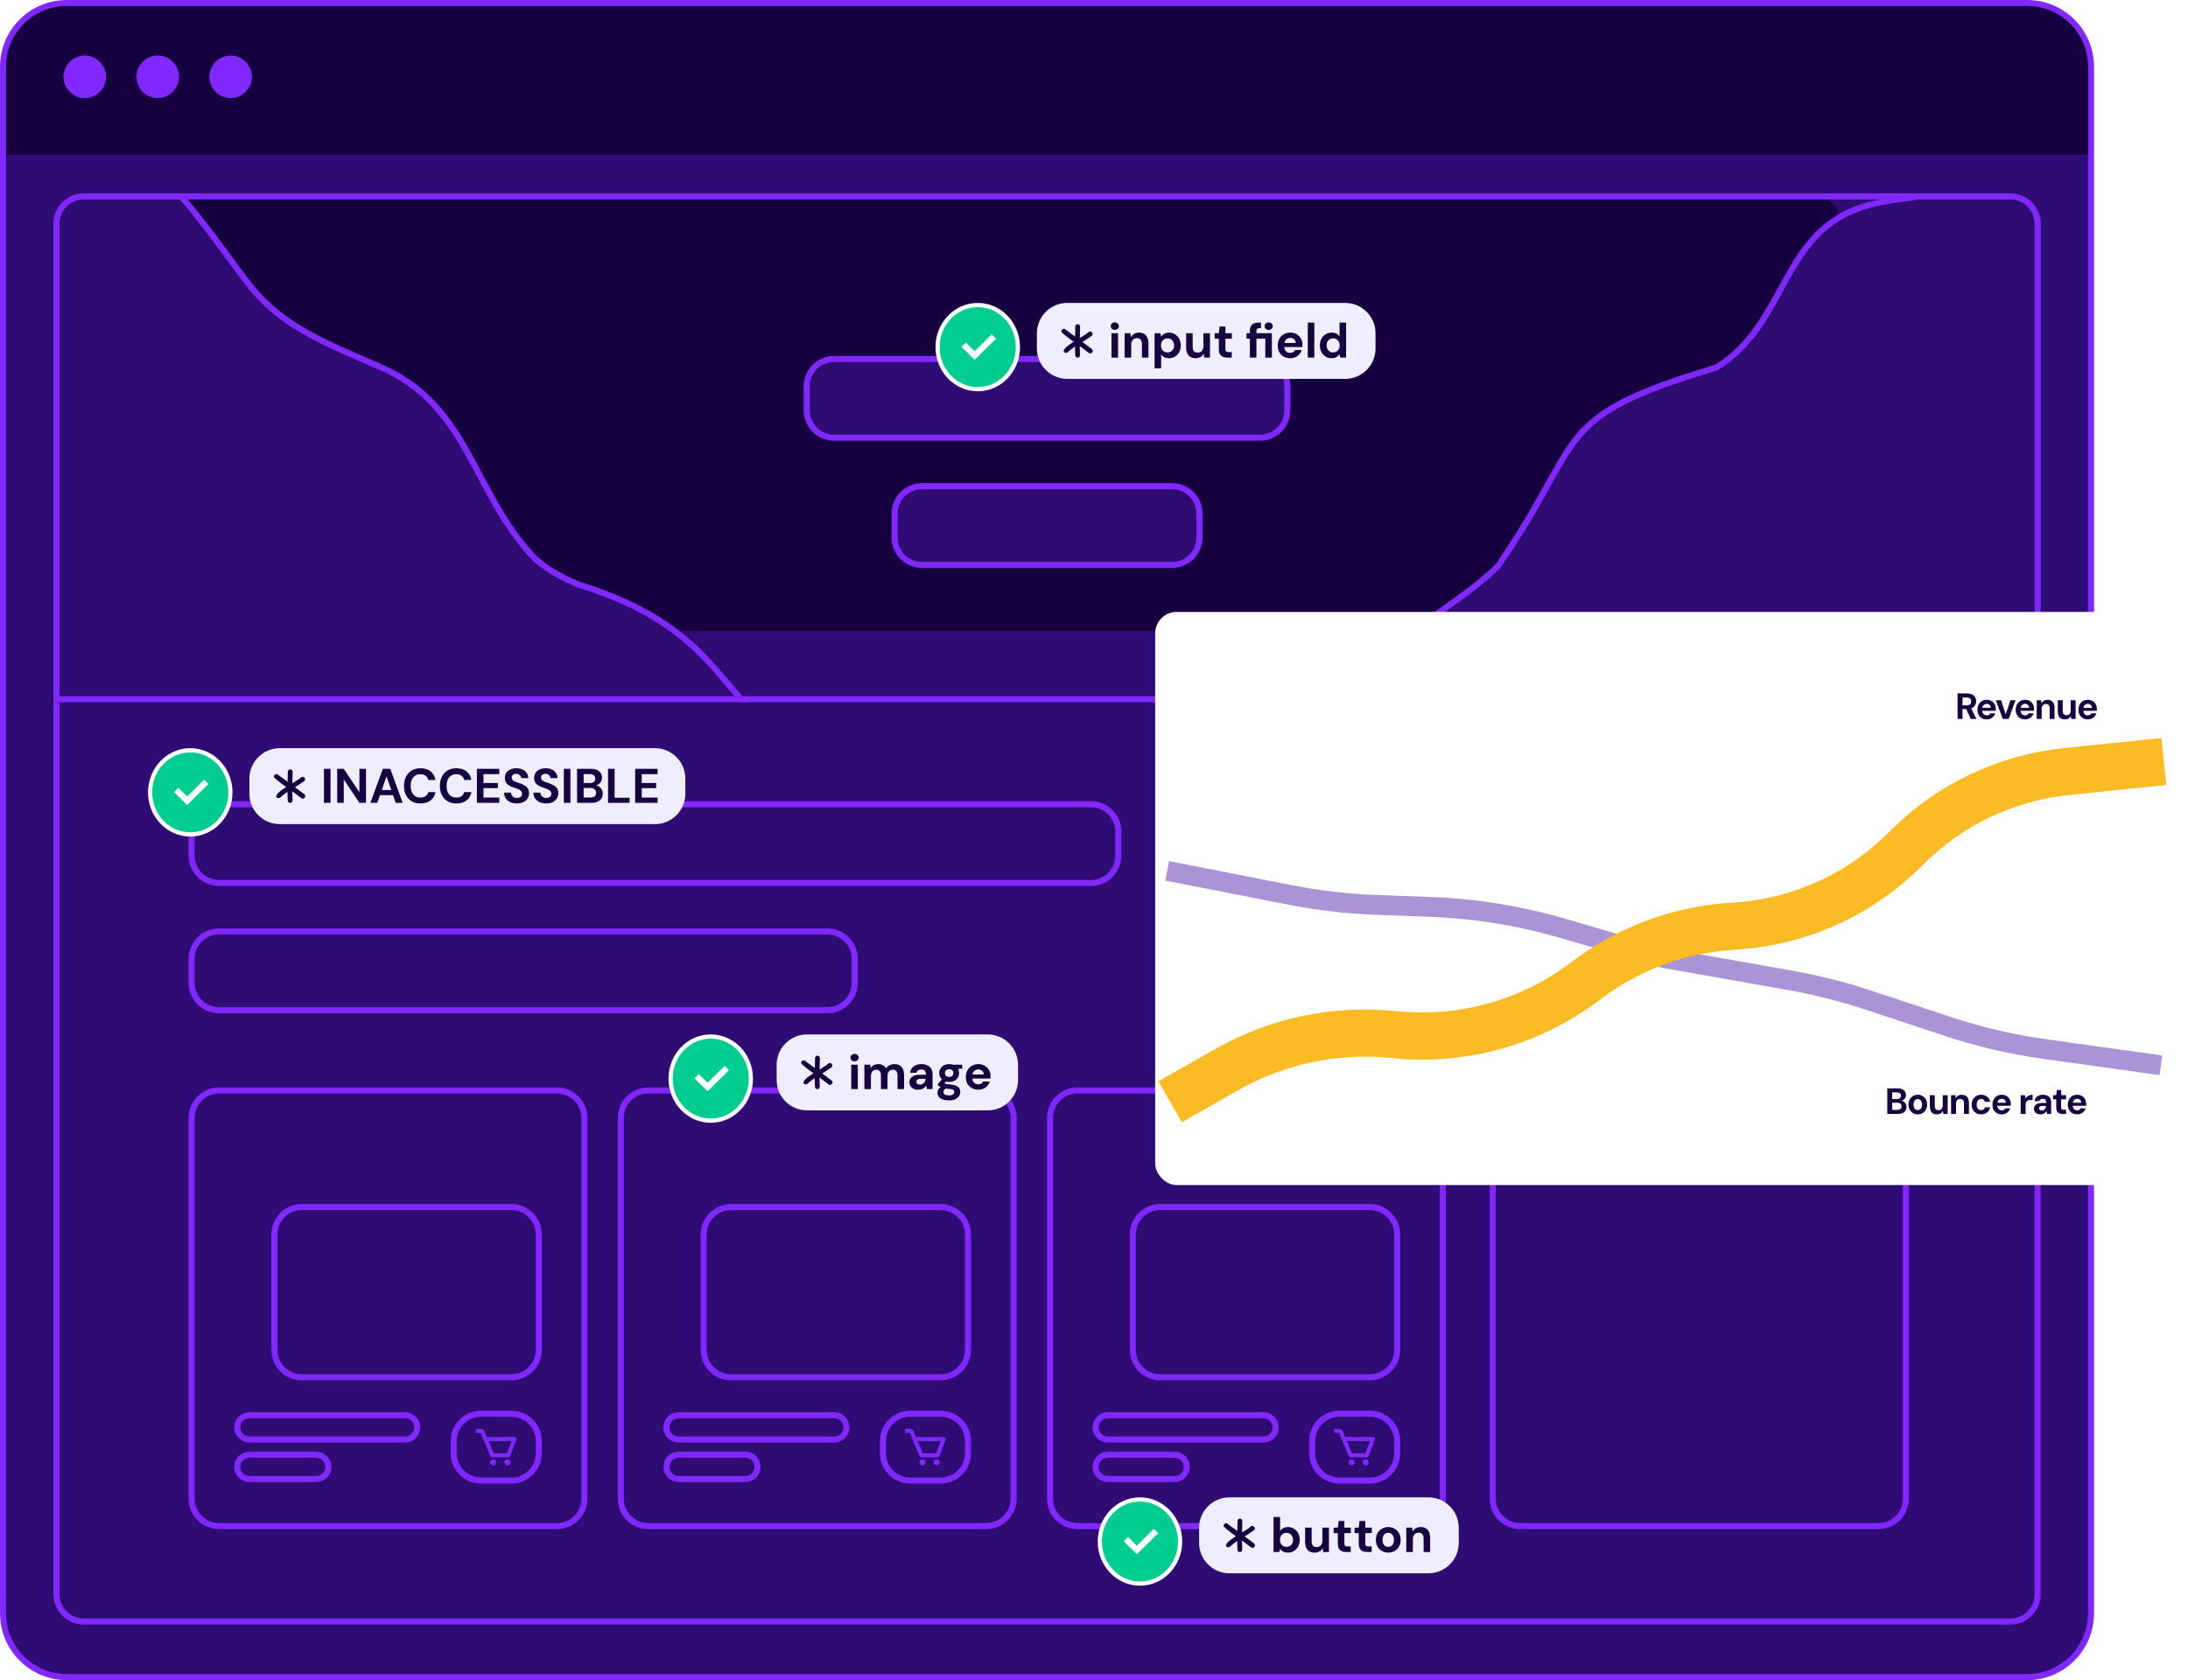 <svg width="720" height="553" viewBox="0 0 720 553" fill="none" xmlns="http://www.w3.org/2000/svg">
<path d="M667.084 1C678.682 1 688.084 10.402 688.084 22V531C688.084 542.598 678.682 552 667.084 552H22C10.402 552 1 542.598 1 531V22C1 10.402 10.402 1 22 1H667.084Z" fill="#2F0B74" stroke="#8028FF" stroke-width="2"/>
<path d="M500.234 267.032H618.14C623.11 267.032 627.14 271.061 627.14 276.032V493.311C627.14 498.282 623.11 502.311 618.14 502.311H500.234C495.263 502.311 491.234 498.282 491.234 493.311V276.032C491.234 271.061 495.263 267.032 500.234 267.032Z" stroke="#8028FF" stroke-width="2"/>
<path d="M2 22C2 10.954 10.954 2 22 2H667.084C678.13 2 687.084 10.954 687.084 22V50.852H2V22Z" fill="#160040"/>
<path d="M27.57 64.646H661.514C666.485 64.646 670.514 68.676 670.514 73.646V524.716C670.514 529.687 666.485 533.716 661.514 533.716H27.57C22.6 533.716 18.57 529.687 18.57 524.716V73.646C18.57 68.676 22.599 64.646 27.57 64.646Z" stroke="#8028FF" stroke-width="2"/>
<path d="M72.056 358.919H183.296C188.267 358.92 192.296 362.949 192.296 367.919V493.311C192.296 498.282 188.267 502.311 183.296 502.311H72.056C67.085 502.311 63.056 498.282 63.056 493.311V367.919C63.056 362.949 67.085 358.919 72.056 358.919Z" stroke="#8028FF" stroke-width="2"/>
<path d="M99.296 397.311H168.296C173.267 397.311 177.296 401.341 177.296 406.311V444.311C177.296 449.282 173.267 453.311 168.296 453.311H99.296C94.325 453.311 90.296 449.282 90.296 444.311V406.311C90.296 401.341 94.325 397.311 99.296 397.311Z" stroke="#8028FF" stroke-width="2"/>
<path d="M82.056 465.811H133.296C135.505 465.812 137.296 467.602 137.296 469.811C137.296 472.02 135.505 473.811 133.296 473.811H82.056C79.847 473.811 78.056 472.021 78.056 469.811C78.056 467.602 79.847 465.811 82.056 465.811Z" stroke="#8028FF" stroke-width="2"/>
<path d="M82.056 478.811H104.056C106.265 478.811 108.056 480.602 108.056 482.811C108.056 485.021 106.265 486.811 104.056 486.811H82.056C79.847 486.811 78.056 485.021 78.056 482.811C78.056 480.602 79.847 478.811 82.056 478.811Z" stroke="#8028FF" stroke-width="2"/>
<path d="M158.296 465.311H168.296C173.267 465.311 177.296 469.341 177.296 474.311V478.311C177.296 483.282 173.267 487.311 168.296 487.311H158.296C153.325 487.311 149.296 483.282 149.296 478.311V474.311C149.296 469.341 153.325 465.311 158.296 465.311Z" fill="#2F0B74"/>
<path d="M158.296 465.311H168.296C173.267 465.311 177.296 469.341 177.296 474.311V478.311C177.296 483.282 173.267 487.311 168.296 487.311H158.296C153.325 487.311 149.296 483.282 149.296 478.311V474.311C149.296 469.341 153.325 465.311 158.296 465.311Z" stroke="#8028FF" stroke-width="2"/>
<path d="M169.844 473.265C169.783 473.177 169.701 473.104 169.605 473.054C169.51 473.004 169.404 472.978 169.296 472.978H160.185L159.415 471.131C159.314 470.888 159.144 470.681 158.924 470.535C158.705 470.389 158.448 470.311 158.185 470.311H156.629V471.645H158.185L161.347 479.235C161.398 479.356 161.483 479.46 161.593 479.533C161.702 479.606 161.831 479.645 161.963 479.645H167.296C167.574 479.645 167.823 479.472 167.921 479.213L169.921 473.879C169.958 473.779 169.971 473.67 169.958 473.563C169.944 473.456 169.905 473.354 169.844 473.265ZM166.834 478.311H162.407L160.741 474.311H168.334L166.834 478.311Z" fill="#8028FF"/>
<path d="M162.296 482.311C162.848 482.311 163.296 481.864 163.296 481.311C163.296 480.759 162.848 480.311 162.296 480.311C161.744 480.311 161.296 480.759 161.296 481.311C161.296 481.864 161.744 482.311 162.296 482.311Z" fill="#8028FF"/>
<path d="M166.963 482.311C167.515 482.311 167.963 481.864 167.963 481.311C167.963 480.759 167.515 480.311 166.963 480.311C166.41 480.311 165.963 480.759 165.963 481.311C165.963 481.864 166.41 482.311 166.963 482.311Z" fill="#8028FF"/>
<path d="M213.296 358.919H324.536C329.507 358.92 333.536 362.949 333.536 367.919V493.311C333.536 498.282 329.507 502.311 324.536 502.311H213.296C208.325 502.311 204.296 498.282 204.296 493.311V367.919C204.296 362.949 208.325 358.919 213.296 358.919Z" stroke="#8028FF" stroke-width="2"/>
<path d="M240.536 397.311H309.536C314.506 397.311 318.536 401.341 318.536 406.311V444.311C318.536 449.282 314.506 453.311 309.536 453.311H240.536C235.565 453.311 231.536 449.282 231.536 444.311V406.311C231.536 401.341 235.565 397.311 240.536 397.311Z" stroke="#8028FF" stroke-width="2"/>
<path d="M223.296 465.811H274.536C276.745 465.812 278.536 467.602 278.536 469.811C278.536 472.02 276.745 473.811 274.536 473.811H223.296C221.087 473.811 219.296 472.021 219.296 469.811C219.296 467.602 221.087 465.811 223.296 465.811Z" stroke="#8028FF" stroke-width="2"/>
<path d="M223.296 478.811H245.296C247.505 478.811 249.296 480.602 249.296 482.811C249.296 485.021 247.505 486.811 245.296 486.811H223.296C221.087 486.811 219.296 485.021 219.296 482.811C219.296 480.602 221.087 478.811 223.296 478.811Z" stroke="#8028FF" stroke-width="2"/>
<path d="M299.536 465.311H309.536C314.506 465.311 318.536 469.341 318.536 474.311V478.311C318.536 483.282 314.506 487.311 309.536 487.311H299.536C294.565 487.311 290.536 483.282 290.536 478.311V474.311C290.536 469.341 294.565 465.311 299.536 465.311Z" fill="#2F0B74"/>
<path d="M299.536 465.311H309.536C314.506 465.311 318.536 469.341 318.536 474.311V478.311C318.536 483.282 314.506 487.311 309.536 487.311H299.536C294.565 487.311 290.536 483.282 290.536 478.311V474.311C290.536 469.341 294.565 465.311 299.536 465.311Z" stroke="#8028FF" stroke-width="2"/>
<path d="M311.084 473.265C311.023 473.177 310.941 473.104 310.845 473.054C310.75 473.004 310.644 472.978 310.536 472.978H301.425L300.655 471.131C300.554 470.888 300.384 470.681 300.164 470.535C299.945 470.389 299.688 470.311 299.425 470.311H297.869V471.645H299.425L302.587 479.235C302.638 479.356 302.723 479.46 302.833 479.533C302.942 479.606 303.071 479.645 303.203 479.645H308.536C308.814 479.645 309.063 479.472 309.161 479.213L311.161 473.879C311.198 473.779 311.211 473.67 311.198 473.563C311.184 473.456 311.145 473.354 311.084 473.265ZM308.074 478.311H303.647L301.981 474.311H309.574L308.074 478.311Z" fill="#8028FF"/>
<path d="M303.536 482.311C304.088 482.311 304.536 481.864 304.536 481.311C304.536 480.759 304.088 480.311 303.536 480.311C302.984 480.311 302.536 480.759 302.536 481.311C302.536 481.864 302.984 482.311 303.536 482.311Z" fill="#8028FF"/>
<path d="M308.203 482.311C308.755 482.311 309.203 481.864 309.203 481.311C309.203 480.759 308.755 480.311 308.203 480.311C307.65 480.311 307.203 480.759 307.203 481.311C307.203 481.864 307.65 482.311 308.203 482.311Z" fill="#8028FF"/>
<path d="M354.536 358.919H465.776C470.747 358.92 474.776 362.949 474.776 367.919V493.311C474.776 498.282 470.747 502.311 465.776 502.311H354.536C349.565 502.311 345.536 498.282 345.536 493.311V367.919C345.536 362.949 349.565 358.919 354.536 358.919Z" stroke="#8028FF" stroke-width="2"/>
<path d="M381.776 397.311H450.776C455.746 397.311 459.776 401.341 459.776 406.311V444.311C459.776 449.282 455.746 453.311 450.776 453.311H381.776C376.805 453.311 372.776 449.282 372.776 444.311V406.311C372.776 401.341 376.805 397.311 381.776 397.311Z" stroke="#8028FF" stroke-width="2"/>
<path d="M364.536 465.811H415.776C417.985 465.812 419.776 467.602 419.776 469.811C419.776 472.02 417.985 473.811 415.776 473.811H364.536C362.327 473.811 360.536 472.021 360.536 469.811C360.536 467.602 362.327 465.811 364.536 465.811Z" stroke="#8028FF" stroke-width="2"/>
<path d="M364.536 478.811H386.536C388.745 478.811 390.536 480.602 390.536 482.811C390.536 485.021 388.745 486.811 386.536 486.811H364.536C362.327 486.811 360.536 485.021 360.536 482.811C360.536 480.602 362.327 478.811 364.536 478.811Z" stroke="#8028FF" stroke-width="2"/>
<path d="M440.776 465.311H450.776C455.746 465.311 459.776 469.341 459.776 474.311V478.311C459.776 483.282 455.746 487.311 450.776 487.311H440.776C435.805 487.311 431.776 483.282 431.776 478.311V474.311C431.776 469.341 435.805 465.311 440.776 465.311Z" fill="#2F0B74"/>
<path d="M440.776 465.311H450.776C455.746 465.311 459.776 469.341 459.776 474.311V478.311C459.776 483.282 455.746 487.311 450.776 487.311H440.776C435.805 487.311 431.776 483.282 431.776 478.311V474.311C431.776 469.341 435.805 465.311 440.776 465.311Z" stroke="#8028FF" stroke-width="2"/>
<path d="M452.324 473.265C452.262 473.177 452.181 473.104 452.085 473.054C451.99 473.004 451.884 472.978 451.776 472.978H442.664L441.895 471.131C441.794 470.888 441.623 470.681 441.404 470.535C441.185 470.389 440.928 470.311 440.664 470.311H439.109V471.645H440.664L443.827 479.235C443.878 479.356 443.963 479.46 444.073 479.533C444.182 479.606 444.311 479.645 444.442 479.645H449.776C450.054 479.645 450.302 479.472 450.4 479.213L452.4 473.879C452.438 473.779 452.451 473.67 452.438 473.563C452.424 473.456 452.385 473.354 452.324 473.265ZM449.314 478.311H444.887L443.22 474.311H450.814L449.314 478.311Z" fill="#8028FF"/>
<path d="M444.776 482.311C445.328 482.311 445.776 481.864 445.776 481.311C445.776 480.759 445.328 480.311 444.776 480.311C444.224 480.311 443.776 480.759 443.776 481.311C443.776 481.864 444.224 482.311 444.776 482.311Z" fill="#8028FF"/>
<path d="M449.442 482.311C449.995 482.311 450.442 481.864 450.442 481.311C450.442 480.759 449.995 480.311 449.442 480.311C448.89 480.311 448.442 480.759 448.442 481.311C448.442 481.864 448.89 482.311 449.442 482.311Z" fill="#8028FF"/>
<circle cx="27.907" cy="25.284" r="7" fill="#8028FF"/>
<circle cx="51.907" cy="25.284" r="7" fill="#8028FF"/>
<circle cx="75.907" cy="25.284" r="7" fill="#8028FF"/>
<path d="M72.056 264.706H359.009C363.98 264.706 368.009 268.735 368.009 273.706V281.621C368.009 286.591 363.98 290.621 359.009 290.621H72.056C67.085 290.621 63.056 286.591 63.056 281.621V273.706C63.056 268.735 67.085 264.706 72.056 264.706Z" stroke="#8028FF" stroke-width="2"/>
<path d="M72.056 306.578H272.262C277.233 306.579 281.262 310.608 281.262 315.578V323.493C281.262 328.464 277.233 332.493 272.262 332.493H72.056C67.085 332.493 63.056 328.464 63.056 323.493V315.578C63.056 310.608 67.085 306.578 72.056 306.578Z" stroke="#8028FF" stroke-width="2"/>
<g clip-path="url(#clip0_5_104)">
<path d="M17.57 73.646C17.57 68.123 22.047 63.646 27.57 63.646H595.57C601.093 63.646 605.57 68.123 605.57 73.646V207.646H17.57V73.646Z" fill="#160040"/>
<path d="M4.195 35.816C14.407 34.394 25.715 39.336 35.179 44.07C45.527 49.801 53.808 57.758 61.286 66.608C68.796 75.496 75.4 85.157 82.542 94.415L82.551 94.427L82.56 94.439C93.591 107.899 107.82 113.174 123.792 120.198L123.819 120.209C139.122 126.412 146.899 136.747 153.499 148.363C160.075 159.937 165.562 172.994 176.201 184.019L176.231 184.05L176.265 184.079C180.424 187.684 185.326 190.289 190.319 192.383L190.363 192.402L190.409 192.415C204.593 196.819 214.313 201.976 221.716 207.47C229.123 212.968 234.249 218.83 239.245 224.725C244.233 230.61 249.111 236.555 255.964 242.051C262.821 247.551 271.627 252.583 284.492 256.753C285.269 257.156 285.784 257.491 286.096 257.758C286.142 257.798 286.181 257.834 286.214 257.866C286.002 257.965 285.677 258.077 285.21 258.181C282.844 258.707 278.313 258.801 273.129 258.669C267.989 258.538 262.335 258.19 257.802 257.879C255.533 257.724 253.555 257.578 252.053 257.473C250.707 257.379 249.684 257.313 249.235 257.312C210.99 252.784 172.572 254.557 134.304 255.054C95.347 253.645 55.41 255 17.129 256.192C16.994 256.195 16.905 256.189 16.848 256.179C16.835 256.177 16.826 256.174 16.82 256.172L16.148 255.682L15.544 256.297C15.412 256.432 15.318 256.491 15.268 256.518C15.214 256.471 15.12 256.37 15.003 256.172C14.859 255.931 14.71 255.599 14.56 255.17C13.953 253.426 13.517 250.583 13.205 247.412C12.896 244.268 12.717 240.897 12.597 238.146C12.482 235.529 12.416 233.38 12.338 232.639C11.987 201.979 9.792 171.387 7.772 140.84C5.751 110.268 3.906 79.734 4.252 49.147V49.143C4.284 45.071 4.144 40.93 4.121 36.905V36.884L4.113 36.36C4.115 36.212 4.125 36.087 4.147 35.972C4.161 35.901 4.178 35.852 4.195 35.816Z" fill="#2F0B74" stroke="#8028FF" stroke-width="2"/>
<path d="M683.749 40.23C683.588 47.017 683.72 53.909 683.804 60.789C683.892 68.016 683.926 75.236 683.516 82.373C680.426 113.133 678.394 143.936 678.261 174.876L678.254 177.871C677.89 203.554 677.946 229.253 677.909 254.928V254.948L677.91 254.967C677.985 256.942 677.656 257.867 677.137 258.355C676.596 258.864 675.568 259.171 673.503 259.133H673.504C662.758 258.632 652.009 257.855 641.245 257.07C630.487 256.285 619.713 255.493 608.941 254.963L608.933 254.962H608.925C551.957 253.004 495.081 253.521 438.346 249.273L438.437 249.209L438.507 248.81C439.474 243.388 441.587 238.171 444.212 233.227L444.244 233.168L444.267 233.104C448.301 222.178 456.44 214.381 465.626 207.36C470.231 203.841 475.027 200.567 479.717 197.163C484.384 193.775 488.904 190.285 492.834 186.406L492.901 186.34L492.954 186.263C500.332 175.617 505.068 167.216 508.882 160.364C512.707 153.492 515.56 148.264 519.205 143.836C526.43 135.061 536.858 129.328 564.596 121.031L564.72 120.994L564.83 120.926C576.317 113.913 581.693 102.879 587.305 92.747C592.95 82.554 598.85 73.203 611.285 68.69L611.292 68.687L611.299 68.685C616.12 66.848 621.225 66.062 626.456 65.369C631.654 64.68 637 64.082 642.123 62.587L642.129 62.585C650.189 60.178 656.801 54.329 663.326 49.346C669.663 44.506 675.967 40.423 683.749 40.23Z" fill="#2F0B74" stroke="#8028FF" stroke-width="2"/>
</g>
<path d="M27.57 64.646H661.514C666.485 64.646 670.514 68.676 670.514 73.646V230.137H18.57V73.646C18.57 68.676 22.599 64.646 27.57 64.646Z" stroke="#8028FF" stroke-width="2"/>
<path d="M274.467 118.15H414.617C419.587 118.15 423.617 122.18 423.617 127.15V135.065C423.617 140.036 419.587 144.065 414.617 144.065H274.467C269.497 144.065 265.467 140.036 265.467 135.065V127.15C265.467 122.18 269.497 118.15 274.467 118.15Z" fill="#2F0B74" stroke="#8028FF" stroke-width="2"/>
<path d="M303.383 160.023H385.701C390.671 160.023 394.701 164.053 394.701 169.023V176.938C394.701 181.909 390.671 185.938 385.701 185.938H303.383C298.413 185.938 294.383 181.909 294.383 176.938V169.023C294.383 164.053 298.413 160.023 303.383 160.023Z" fill="#2F0B74" stroke="#8028FF" stroke-width="2"/>
<path d="M489.678 302.779C496.946 302.78 502.889 308.95 502.889 316.628C502.889 324.306 496.946 330.477 489.678 330.478C482.41 330.478 476.466 324.306 476.466 316.628C476.466 308.95 482.41 302.779 489.678 302.779Z" fill="#00CC8F" stroke="white" stroke-width="1.38"/>
<path d="M485.044 315.837L488.655 319.398L494.974 313.167" stroke="white" stroke-width="2"/>
<path d="M321.743 100.394C329.011 100.394 334.954 106.565 334.954 114.242C334.954 121.92 329.011 128.092 321.743 128.092C314.476 128.092 308.531 121.921 308.531 114.242C308.532 106.564 314.476 100.394 321.743 100.394Z" fill="#00CC8F" stroke="white" stroke-width="1.38"/>
<path d="M317.109 113.451L320.72 117.012L327.039 110.781" stroke="white" stroke-width="2"/>
<path d="M62.613 246.949C69.88 246.949 75.823 253.12 75.823 260.798C75.823 268.476 69.88 274.647 62.613 274.647C55.345 274.647 49.401 268.476 49.401 260.798C49.401 253.119 55.345 246.949 62.613 246.949Z" fill="#00CC8F" stroke="white" stroke-width="1.38"/>
<path d="M57.978 260.007L61.589 263.567L67.908 257.336" stroke="white" stroke-width="2"/>
<path d="M375.127 493.534C382.394 493.534 388.338 499.704 388.338 507.382C388.338 515.06 382.394 521.232 375.127 521.232C367.859 521.232 361.915 515.06 361.915 507.382C361.915 499.704 367.859 493.534 375.127 493.534Z" fill="#00CC8F" stroke="white" stroke-width="1.38"/>
<path d="M370.492 506.591L374.103 510.152L380.422 503.921" stroke="white" stroke-width="2"/>
<path d="M233.884 341.163C241.151 341.163 247.095 347.334 247.095 355.011C247.095 362.689 241.151 368.861 233.884 368.861C226.616 368.861 220.672 362.69 220.672 355.011C220.672 347.333 226.616 341.163 233.884 341.163Z" fill="#00CC8F" stroke="white" stroke-width="1.38"/>
<path d="M229.249 354.221L232.86 357.781L239.179 351.55" stroke="white" stroke-width="2"/>
<path d="M341.206 109.703C341.206 104.181 345.683 99.703 351.206 99.703H442.646C448.169 99.703 452.646 104.181 452.646 109.703V114.703C452.646 120.226 448.169 124.703 442.646 124.703H351.206C345.683 124.703 341.206 120.226 341.206 114.703V109.703Z" fill="#EEEEFF"/>
<path d="M353.819 116.983C353.645 112.983 353.775 111.334 353.854 107.338C354.064 106.383 355.441 106.553 355.421 107.532C355.386 111.437 355.212 112.991 355.397 116.865C355.445 117.898 353.918 118.021 353.819 116.983Z" fill="#160040"/>
<path d="M350.14 115.884C349.011 114.322 356.934 110.622 358.023 109.443C359.133 108.411 360.301 110.152 358.891 110.766C356.473 112.575 354.964 113.089 352.568 114.928C351.839 115.338 351.004 116.77 350.144 115.88L350.14 115.884Z" fill="#160040"/>
<path d="M358.295 116.155C355.008 113.524 352.457 112.162 349.338 109.367C348.951 108.474 350.181 107.785 350.754 108.554C353.966 110.946 356.071 112.407 359.253 114.838C360.094 115.492 359.175 116.77 358.295 116.155Z" fill="#160040"/>
<path d="M365.75 117.703V109.671H367.91V117.703H365.75ZM366.838 108.551C366.444 108.551 366.124 108.439 365.878 108.215C365.633 107.981 365.51 107.687 365.51 107.335C365.51 106.983 365.633 106.695 365.878 106.471C366.124 106.237 366.444 106.119 366.838 106.119C367.233 106.119 367.553 106.237 367.798 106.471C368.054 106.695 368.182 106.983 368.182 107.335C368.182 107.687 368.054 107.981 367.798 108.215C367.553 108.439 367.233 108.551 366.838 108.551ZM370.077 117.703V109.671H371.981L372.141 110.983C372.387 110.525 372.733 110.162 373.181 109.895C373.64 109.618 374.184 109.479 374.813 109.479C375.485 109.479 376.051 109.618 376.509 109.895C376.968 110.173 377.315 110.578 377.549 111.111C377.795 111.645 377.917 112.306 377.917 113.095V117.703H375.773V113.287C375.773 112.647 375.635 112.157 375.357 111.815C375.091 111.474 374.675 111.303 374.109 111.303C373.747 111.303 373.421 111.389 373.133 111.559C372.856 111.73 372.637 111.975 372.477 112.295C372.317 112.605 372.237 112.989 372.237 113.447V117.703H370.077ZM379.937 121.223V109.671H381.857L382.097 110.775C382.267 110.541 382.47 110.327 382.705 110.135C382.939 109.933 383.217 109.773 383.537 109.655C383.867 109.538 384.251 109.479 384.689 109.479C385.446 109.479 386.113 109.666 386.689 110.039C387.265 110.402 387.718 110.903 388.049 111.543C388.39 112.173 388.561 112.893 388.561 113.703C388.561 114.503 388.39 115.223 388.049 115.863C387.707 116.493 387.249 116.989 386.673 117.351C386.097 117.714 385.441 117.895 384.705 117.895C384.107 117.895 383.59 117.789 383.153 117.575C382.715 117.351 382.363 117.047 382.097 116.663V121.223H379.937ZM384.193 116.007C384.619 116.007 384.993 115.911 385.313 115.719C385.643 115.527 385.899 115.255 386.081 114.903C386.273 114.551 386.369 114.151 386.369 113.703C386.369 113.245 386.273 112.839 386.081 112.487C385.899 112.135 385.643 111.863 385.313 111.671C384.993 111.469 384.619 111.367 384.193 111.367C383.777 111.367 383.403 111.469 383.073 111.671C382.742 111.863 382.486 112.135 382.305 112.487C382.123 112.829 382.033 113.229 382.033 113.687C382.033 114.146 382.123 114.551 382.305 114.903C382.486 115.255 382.742 115.527 383.073 115.719C383.403 115.911 383.777 116.007 384.193 116.007ZM393.413 117.895C392.762 117.895 392.202 117.762 391.733 117.495C391.274 117.218 390.922 116.813 390.677 116.279C390.442 115.746 390.325 115.09 390.325 114.311V109.671H392.469V114.087C392.469 114.738 392.602 115.234 392.869 115.575C393.146 115.906 393.568 116.071 394.133 116.071C394.496 116.071 394.816 115.991 395.093 115.831C395.381 115.661 395.605 115.415 395.765 115.095C395.925 114.775 396.005 114.386 396.005 113.927V109.671H398.165V117.703H396.261L396.101 116.391C395.856 116.85 395.504 117.218 395.045 117.495C394.597 117.762 394.053 117.895 393.413 117.895ZM403.896 117.703C403.342 117.703 402.851 117.618 402.424 117.447C401.998 117.266 401.667 116.973 401.432 116.567C401.198 116.151 401.08 115.586 401.08 114.871V111.479H399.704V109.671H401.08L401.336 107.479H403.24V109.671H405.368V111.479H403.24V114.903C403.24 115.266 403.32 115.517 403.48 115.655C403.64 115.794 403.912 115.863 404.296 115.863H405.336V117.703H403.896ZM411.289 117.703V111.479H410.201V109.671H411.289V108.919C411.289 108.247 411.401 107.714 411.625 107.319C411.859 106.925 412.185 106.637 412.601 106.455C413.017 106.274 413.507 106.183 414.073 106.183H414.953V108.023H414.409C414.067 108.023 413.822 108.093 413.673 108.231C413.523 108.359 413.449 108.583 413.449 108.903V109.671H418.537V117.703H416.377V111.479H413.449V117.703H411.289ZM417.465 108.583C417.081 108.583 416.761 108.466 416.505 108.231C416.259 107.997 416.137 107.703 416.137 107.351C416.137 106.999 416.259 106.711 416.505 106.487C416.761 106.253 417.081 106.135 417.465 106.135C417.87 106.135 418.195 106.253 418.441 106.487C418.686 106.711 418.809 106.999 418.809 107.351C418.809 107.703 418.686 107.997 418.441 108.231C418.195 108.466 417.87 108.583 417.465 108.583ZM424.59 117.895C423.779 117.895 423.059 117.725 422.43 117.383C421.811 117.031 421.326 116.546 420.974 115.927C420.633 115.298 420.462 114.578 420.462 113.767C420.462 112.925 420.633 112.183 420.974 111.543C421.315 110.903 421.795 110.402 422.414 110.039C423.043 109.666 423.769 109.479 424.59 109.479C425.39 109.479 426.089 109.655 426.686 110.007C427.283 110.349 427.747 110.818 428.078 111.415C428.419 112.013 428.59 112.69 428.59 113.447C428.59 113.554 428.585 113.677 428.574 113.815C428.574 113.943 428.569 114.077 428.558 114.215H421.998V112.887H426.398C426.377 112.386 426.195 111.986 425.854 111.687C425.513 111.378 425.097 111.223 424.606 111.223C424.233 111.223 423.891 111.309 423.582 111.479C423.273 111.65 423.027 111.906 422.846 112.247C422.675 112.578 422.59 112.999 422.59 113.511V113.975C422.59 114.413 422.67 114.797 422.83 115.127C423.001 115.447 423.235 115.698 423.534 115.879C423.833 116.05 424.179 116.135 424.574 116.135C424.969 116.135 425.294 116.05 425.55 115.879C425.817 115.709 426.019 115.485 426.158 115.207H428.35C428.201 115.719 427.95 116.178 427.598 116.583C427.246 116.989 426.814 117.309 426.302 117.543C425.79 117.778 425.219 117.895 424.59 117.895ZM430.343 117.703V106.183H432.503V117.703H430.343ZM438.177 117.895C437.452 117.895 436.796 117.714 436.209 117.351C435.622 116.989 435.164 116.493 434.833 115.863C434.502 115.223 434.337 114.498 434.337 113.687C434.337 112.877 434.502 112.157 434.833 111.527C435.174 110.887 435.638 110.386 436.225 110.023C436.822 109.661 437.489 109.479 438.225 109.479C438.812 109.479 439.318 109.586 439.745 109.799C440.182 110.013 440.534 110.317 440.801 110.711V106.183H442.961V117.703H441.041L440.801 116.599C440.641 116.823 440.438 117.037 440.193 117.239C439.958 117.442 439.676 117.602 439.345 117.719C439.014 117.837 438.625 117.895 438.177 117.895ZM438.689 116.007C439.116 116.007 439.489 115.911 439.809 115.719C440.14 115.517 440.396 115.239 440.577 114.887C440.769 114.535 440.865 114.135 440.865 113.687C440.865 113.229 440.769 112.823 440.577 112.471C440.396 112.119 440.14 111.847 439.809 111.655C439.489 111.463 439.116 111.367 438.689 111.367C438.284 111.367 437.916 111.463 437.585 111.655C437.254 111.847 436.993 112.119 436.801 112.471C436.62 112.823 436.529 113.223 436.529 113.671C436.529 114.13 436.62 114.535 436.801 114.887C436.993 115.239 437.254 115.517 437.585 115.719C437.916 115.911 438.284 116.007 438.689 116.007Z" fill="#160040"/>
<path d="M255.57 350.472C255.57 344.95 260.047 340.472 265.57 340.472H325.011C330.534 340.472 335.011 344.95 335.011 350.472V355.472C335.011 360.995 330.534 365.472 325.011 365.472H265.57C260.047 365.472 255.57 360.995 255.57 355.472V350.472Z" fill="#EEEEFF"/>
<path d="M268.183 357.752C268.009 353.752 268.14 352.103 268.219 348.107C268.429 347.152 269.806 347.322 269.786 348.301C269.75 352.206 269.576 353.76 269.762 357.634C269.809 358.667 268.282 358.79 268.183 357.752Z" fill="#160040"/>
<path d="M264.504 356.653C263.376 355.091 271.298 351.391 272.388 350.212C273.497 349.18 274.666 350.921 273.256 351.535C270.838 353.344 269.328 353.858 266.933 355.697C266.204 356.107 265.369 357.539 264.508 356.649L264.504 356.653Z" fill="#160040"/>
<path d="M272.659 356.924C269.372 354.293 266.822 352.931 263.702 350.136C263.316 349.243 264.546 348.554 265.119 349.323C268.33 351.715 270.435 353.176 273.617 355.607C274.459 356.261 273.539 357.539 272.659 356.924Z" fill="#160040"/>
<path d="M280.115 358.472V350.44H282.275V358.472H280.115ZM281.203 349.32C280.808 349.32 280.488 349.208 280.243 348.984C279.997 348.75 279.875 348.456 279.875 348.104C279.875 347.752 279.997 347.464 280.243 347.24C280.488 347.006 280.808 346.888 281.203 346.888C281.597 346.888 281.917 347.006 282.163 347.24C282.419 347.464 282.547 347.752 282.547 348.104C282.547 348.456 282.419 348.75 282.163 348.984C281.917 349.208 281.597 349.32 281.203 349.32ZM284.442 358.472V350.44H286.346L286.522 351.512C286.778 351.118 287.114 350.808 287.53 350.584C287.956 350.36 288.442 350.248 288.986 350.248C289.391 350.248 289.754 350.302 290.074 350.408C290.394 350.504 290.676 350.659 290.922 350.872C291.178 351.075 291.386 351.326 291.546 351.624C291.855 351.198 292.25 350.862 292.73 350.616C293.21 350.371 293.732 350.248 294.298 350.248C295.002 350.248 295.588 350.387 296.058 350.664C296.527 350.942 296.884 351.352 297.13 351.896C297.375 352.43 297.498 353.086 297.498 353.864V358.472H295.354V354.072C295.354 353.422 295.226 352.926 294.97 352.584C294.714 352.243 294.324 352.072 293.802 352.072C293.45 352.072 293.14 352.158 292.874 352.328C292.618 352.499 292.415 352.744 292.266 353.064C292.116 353.384 292.042 353.768 292.042 354.216V358.472H289.898V354.072C289.898 353.422 289.77 352.926 289.514 352.584C289.258 352.243 288.858 352.072 288.314 352.072C287.983 352.072 287.684 352.158 287.418 352.328C287.162 352.499 286.959 352.744 286.81 353.064C286.671 353.384 286.602 353.768 286.602 354.216V358.472H284.442ZM302.224 358.664C301.552 358.664 300.998 358.558 300.56 358.344C300.123 358.12 299.798 357.827 299.584 357.464C299.371 357.091 299.264 356.686 299.264 356.248C299.264 355.747 299.387 355.315 299.632 354.952C299.888 354.579 300.272 354.286 300.784 354.072C301.296 353.859 301.936 353.752 302.704 353.752H304.704C304.704 353.358 304.651 353.032 304.544 352.776C304.438 352.52 304.272 352.328 304.048 352.2C303.824 352.072 303.526 352.008 303.152 352.008C302.747 352.008 302.4 352.099 302.112 352.28C301.835 352.451 301.659 352.718 301.584 353.08H299.488C299.552 352.504 299.744 352.008 300.064 351.592C300.395 351.166 300.827 350.835 301.36 350.6C301.894 350.366 302.496 350.248 303.168 350.248C303.926 350.248 304.582 350.376 305.136 350.632C305.691 350.878 306.118 351.246 306.416 351.736C306.715 352.216 306.864 352.803 306.864 353.496V358.472H305.04L304.8 357.24C304.683 357.454 304.544 357.646 304.384 357.816C304.224 357.987 304.038 358.136 303.824 358.264C303.611 358.392 303.371 358.488 303.104 358.552C302.838 358.627 302.544 358.664 302.224 358.664ZM302.736 357C303.014 357 303.259 356.952 303.472 356.856C303.696 356.75 303.888 356.611 304.048 356.44C304.208 356.259 304.331 356.056 304.416 355.832C304.512 355.598 304.576 355.352 304.608 355.096V355.08H302.96C302.63 355.08 302.358 355.123 302.144 355.208C301.942 355.283 301.792 355.395 301.696 355.544C301.6 355.694 301.552 355.864 301.552 356.056C301.552 356.259 301.6 356.43 301.696 356.568C301.792 356.707 301.931 356.814 302.112 356.888C302.294 356.963 302.502 357 302.736 357ZM312.32 362.184C311.552 362.184 310.88 362.088 310.304 361.896C309.738 361.715 309.296 361.432 308.976 361.048C308.666 360.675 308.512 360.211 308.512 359.656C308.512 359.283 308.608 358.931 308.8 358.6C308.992 358.27 309.269 357.971 309.632 357.704C310.005 357.427 310.469 357.192 311.024 357L311.84 358.072C311.349 358.232 310.992 358.43 310.768 358.664C310.554 358.91 310.448 359.166 310.448 359.432C310.448 359.678 310.528 359.886 310.688 360.056C310.858 360.227 311.082 360.35 311.36 360.424C311.648 360.51 311.968 360.552 312.32 360.552C312.65 360.552 312.944 360.51 313.2 360.424C313.456 360.339 313.653 360.211 313.792 360.04C313.941 359.88 314.016 359.688 314.016 359.464C314.016 359.176 313.914 358.942 313.712 358.76C313.509 358.579 313.104 358.467 312.496 358.424C311.952 358.382 311.466 358.323 311.04 358.248C310.624 358.163 310.256 358.067 309.936 357.96C309.626 357.843 309.36 357.72 309.136 357.592C308.912 357.454 308.73 357.315 308.592 357.176V356.808L310.304 354.952L311.84 355.448L309.84 357.448L310.464 356.376C310.57 356.451 310.677 356.52 310.784 356.584C310.901 356.638 311.045 356.686 311.216 356.728C311.386 356.771 311.61 356.814 311.888 356.856C312.165 356.899 312.512 356.942 312.928 356.984C313.642 357.038 314.224 357.166 314.672 357.368C315.12 357.571 315.45 357.843 315.664 358.184C315.877 358.526 315.984 358.936 315.984 359.416C315.984 359.896 315.85 360.344 315.584 360.76C315.328 361.187 314.928 361.528 314.384 361.784C313.85 362.051 313.162 362.184 312.32 362.184ZM312.336 356.104C311.664 356.104 311.082 355.976 310.592 355.72C310.112 355.454 309.738 355.102 309.472 354.664C309.216 354.216 309.088 353.72 309.088 353.176C309.088 352.632 309.216 352.142 309.472 351.704C309.738 351.267 310.112 350.915 310.592 350.648C311.082 350.382 311.664 350.248 312.336 350.248C313.018 350.248 313.6 350.382 314.08 350.648C314.57 350.915 314.944 351.267 315.2 351.704C315.456 352.142 315.584 352.632 315.584 353.176C315.584 353.72 315.456 354.216 315.2 354.664C314.944 355.102 314.57 355.454 314.08 355.72C313.6 355.976 313.018 356.104 312.336 356.104ZM312.336 354.456C312.752 354.456 313.088 354.35 313.344 354.136C313.6 353.912 313.728 353.592 313.728 353.176C313.728 352.771 313.6 352.462 313.344 352.248C313.088 352.035 312.752 351.928 312.336 351.928C311.93 351.928 311.594 352.035 311.328 352.248C311.072 352.462 310.944 352.771 310.944 353.176C310.944 353.592 311.072 353.912 311.328 354.136C311.584 354.35 311.92 354.456 312.336 354.456ZM313.664 351.96L313.312 350.44H316.64V351.72L313.664 351.96ZM321.954 358.664C321.144 358.664 320.424 358.494 319.794 358.152C319.176 357.8 318.69 357.315 318.338 356.696C317.997 356.067 317.826 355.347 317.826 354.536C317.826 353.694 317.997 352.952 318.338 352.312C318.68 351.672 319.16 351.171 319.778 350.808C320.408 350.435 321.133 350.248 321.954 350.248C322.754 350.248 323.453 350.424 324.05 350.776C324.648 351.118 325.112 351.587 325.442 352.184C325.784 352.782 325.954 353.459 325.954 354.216C325.954 354.323 325.949 354.446 325.938 354.584C325.938 354.712 325.933 354.846 325.922 354.984H319.362V353.656H323.762C323.741 353.155 323.56 352.755 323.218 352.456C322.877 352.147 322.461 351.992 321.97 351.992C321.597 351.992 321.256 352.078 320.946 352.248C320.637 352.419 320.392 352.675 320.21 353.016C320.04 353.347 319.954 353.768 319.954 354.28V354.744C319.954 355.182 320.034 355.566 320.194 355.896C320.365 356.216 320.6 356.467 320.898 356.648C321.197 356.819 321.544 356.904 321.938 356.904C322.333 356.904 322.658 356.819 322.914 356.648C323.181 356.478 323.384 356.254 323.522 355.976H325.714C325.565 356.488 325.314 356.947 324.962 357.352C324.61 357.758 324.178 358.078 323.666 358.312C323.154 358.547 322.584 358.664 321.954 358.664Z" fill="#160040"/>
<path d="M82.075 256.258C82.075 250.736 86.552 246.258 92.075 246.258H215.515C221.038 246.258 225.515 250.736 225.515 256.258V261.258C225.515 266.781 221.038 271.258 215.515 271.258H92.075C86.552 271.258 82.075 266.781 82.075 261.258V256.258Z" fill="#EEEEFF"/>
<path d="M94.688 263.538C94.514 259.538 94.644 257.889 94.724 253.893C94.933 252.938 96.31 253.108 96.29 254.087C96.255 257.992 96.081 259.546 96.267 263.42C96.314 264.453 94.787 264.576 94.688 263.538Z" fill="#160040"/>
<path d="M91.009 262.439C89.881 260.877 97.803 257.177 98.893 255.998C100.002 254.966 101.171 256.707 99.76 257.321C97.343 259.131 95.833 259.644 93.437 261.483C92.709 261.893 91.874 263.325 91.013 262.435L91.009 262.439Z" fill="#160040"/>
<path d="M99.164 262.71C95.877 260.079 93.327 258.717 90.207 255.922C89.82 255.029 91.05 254.34 91.623 255.109C94.835 257.501 96.94 258.962 100.122 261.393C100.964 262.047 100.044 263.325 99.164 262.71Z" fill="#160040"/>
<path d="M106.603 264.258V253.058H108.763V264.258H106.603ZM110.963 264.258V253.058H113.123L118.275 260.786V253.058H120.435V264.258H118.275L113.123 256.546V264.258H110.963ZM121.883 264.258L125.979 253.058H128.427L132.507 264.258H130.219L127.195 255.522L124.155 264.258H121.883ZM123.691 261.714L124.267 260.034H129.963L130.523 261.714H123.691ZM138.347 264.45C137.237 264.45 136.277 264.21 135.467 263.73C134.656 263.24 134.032 262.562 133.595 261.698C133.157 260.824 132.939 259.816 132.939 258.674C132.939 257.533 133.157 256.525 133.595 255.65C134.032 254.776 134.656 254.093 135.467 253.602C136.277 253.112 137.237 252.866 138.347 252.866C139.712 252.866 140.827 253.202 141.691 253.874C142.555 254.546 143.093 255.496 143.307 256.722H140.939C140.8 256.125 140.512 255.661 140.075 255.33C139.637 254.989 139.056 254.818 138.331 254.818C137.669 254.818 137.099 254.978 136.619 255.298C136.139 255.608 135.771 256.05 135.515 256.626C135.269 257.192 135.147 257.874 135.147 258.674C135.147 259.464 135.269 260.146 135.515 260.722C135.771 261.298 136.139 261.741 136.619 262.05C137.099 262.36 137.669 262.514 138.331 262.514C139.056 262.514 139.637 262.36 140.075 262.05C140.512 261.73 140.8 261.288 140.939 260.722H143.307C143.093 261.885 142.555 262.797 141.691 263.458C140.827 264.12 139.712 264.45 138.347 264.45ZM150.159 264.45C149.05 264.45 148.09 264.21 147.279 263.73C146.468 263.24 145.844 262.562 145.407 261.698C144.97 260.824 144.751 259.816 144.751 258.674C144.751 257.533 144.97 256.525 145.407 255.65C145.844 254.776 146.468 254.093 147.279 253.602C148.09 253.112 149.05 252.866 150.159 252.866C151.524 252.866 152.639 253.202 153.503 253.874C154.367 254.546 154.906 255.496 155.119 256.722H152.751C152.612 256.125 152.324 255.661 151.887 255.33C151.45 254.989 150.868 254.818 150.143 254.818C149.482 254.818 148.911 254.978 148.431 255.298C147.951 255.608 147.583 256.05 147.327 256.626C147.082 257.192 146.959 257.874 146.959 258.674C146.959 259.464 147.082 260.146 147.327 260.722C147.583 261.298 147.951 261.741 148.431 262.05C148.911 262.36 149.482 262.514 150.143 262.514C150.868 262.514 151.45 262.36 151.887 262.05C152.324 261.73 152.612 261.288 152.751 260.722H155.119C154.906 261.885 154.367 262.797 153.503 263.458C152.639 264.12 151.524 264.45 150.159 264.45ZM156.932 264.258V253.058H164.308V254.802H159.092V257.73H163.828V259.41H159.092V262.514H164.308V264.258H156.932ZM170.132 264.45C169.321 264.45 168.596 264.312 167.956 264.034C167.316 263.757 166.814 263.352 166.452 262.818C166.089 262.285 165.897 261.64 165.876 260.882H168.164C168.174 261.213 168.26 261.512 168.42 261.778C168.58 262.045 168.804 262.258 169.092 262.418C169.38 262.568 169.721 262.642 170.116 262.642C170.457 262.642 170.75 262.589 170.996 262.482C171.252 262.365 171.449 262.205 171.588 262.002C171.726 261.8 171.796 261.56 171.796 261.282C171.796 260.962 171.716 260.696 171.556 260.482C171.406 260.269 171.193 260.088 170.916 259.938C170.638 259.778 170.318 259.64 169.956 259.522C169.604 259.394 169.23 259.266 168.836 259.138C167.961 258.85 167.289 258.466 166.82 257.986C166.361 257.506 166.132 256.872 166.132 256.082C166.132 255.41 166.292 254.834 166.612 254.354C166.942 253.874 167.39 253.506 167.956 253.25C168.532 252.994 169.193 252.866 169.94 252.866C170.697 252.866 171.358 253 171.924 253.266C172.5 253.522 172.953 253.896 173.284 254.386C173.614 254.877 173.79 255.453 173.812 256.114H171.492C171.492 255.869 171.422 255.64 171.284 255.426C171.156 255.202 170.974 255.026 170.74 254.898C170.505 254.76 170.228 254.69 169.908 254.69C169.62 254.68 169.364 254.722 169.14 254.818C168.916 254.914 168.734 255.058 168.596 255.25C168.468 255.432 168.404 255.661 168.404 255.938C168.404 256.205 168.468 256.429 168.596 256.61C168.724 256.792 168.905 256.952 169.14 257.09C169.385 257.218 169.662 257.341 169.972 257.458C170.292 257.565 170.638 257.677 171.012 257.794C171.577 257.986 172.089 258.216 172.548 258.482C173.017 258.738 173.39 259.074 173.668 259.49C173.945 259.906 174.084 260.456 174.084 261.138C174.084 261.725 173.929 262.269 173.62 262.77C173.321 263.272 172.878 263.677 172.292 263.986C171.705 264.296 170.985 264.45 170.132 264.45ZM179.772 264.45C178.962 264.45 178.236 264.312 177.596 264.034C176.956 263.757 176.455 263.352 176.092 262.818C175.73 262.285 175.538 261.64 175.516 260.882H177.804C177.815 261.213 177.9 261.512 178.06 261.778C178.22 262.045 178.444 262.258 178.732 262.418C179.02 262.568 179.362 262.642 179.756 262.642C180.098 262.642 180.391 262.589 180.636 262.482C180.892 262.365 181.09 262.205 181.228 262.002C181.367 261.8 181.436 261.56 181.436 261.282C181.436 260.962 181.356 260.696 181.196 260.482C181.047 260.269 180.834 260.088 180.556 259.938C180.279 259.778 179.959 259.64 179.596 259.522C179.244 259.394 178.871 259.266 178.476 259.138C177.602 258.85 176.93 258.466 176.46 257.986C176.002 257.506 175.772 256.872 175.772 256.082C175.772 255.41 175.932 254.834 176.252 254.354C176.583 253.874 177.031 253.506 177.596 253.25C178.172 252.994 178.834 252.866 179.58 252.866C180.338 252.866 180.999 253 181.564 253.266C182.14 253.522 182.594 253.896 182.924 254.386C183.255 254.877 183.431 255.453 183.452 256.114H181.132C181.132 255.869 181.063 255.64 180.924 255.426C180.796 255.202 180.615 255.026 180.38 254.898C180.146 254.76 179.868 254.69 179.548 254.69C179.26 254.68 179.004 254.722 178.78 254.818C178.556 254.914 178.375 255.058 178.236 255.25C178.108 255.432 178.044 255.661 178.044 255.938C178.044 256.205 178.108 256.429 178.236 256.61C178.364 256.792 178.546 256.952 178.78 257.09C179.026 257.218 179.303 257.341 179.612 257.458C179.932 257.565 180.279 257.677 180.652 257.794C181.218 257.986 181.73 258.216 182.188 258.482C182.658 258.738 183.031 259.074 183.308 259.49C183.586 259.906 183.724 260.456 183.724 261.138C183.724 261.725 183.57 262.269 183.26 262.77C182.962 263.272 182.519 263.677 181.932 263.986C181.346 264.296 180.626 264.45 179.772 264.45ZM185.541 264.258V253.058H187.701V264.258H185.541ZM189.9 264.258V253.058H194.492C195.271 253.058 195.927 253.181 196.46 253.426C196.994 253.672 197.399 254.013 197.676 254.45C197.954 254.877 198.092 255.373 198.092 255.938C198.092 256.504 197.97 256.978 197.724 257.362C197.479 257.746 197.154 258.045 196.748 258.258C196.343 258.461 195.906 258.578 195.436 258.61L195.692 258.434C196.204 258.456 196.658 258.594 197.052 258.85C197.447 259.096 197.762 259.426 197.996 259.842C198.231 260.258 198.348 260.712 198.348 261.202C198.348 261.8 198.204 262.328 197.916 262.786C197.628 263.245 197.207 263.608 196.652 263.874C196.108 264.13 195.442 264.258 194.652 264.258H189.9ZM192.06 262.498H194.316C194.892 262.498 195.34 262.365 195.66 262.098C195.991 261.832 196.156 261.448 196.156 260.946C196.156 260.445 195.986 260.056 195.644 259.778C195.314 259.49 194.86 259.346 194.284 259.346H192.06V262.498ZM192.06 257.73H194.156C194.711 257.73 195.138 257.602 195.436 257.346C195.735 257.09 195.884 256.728 195.884 256.258C195.884 255.8 195.735 255.442 195.436 255.186C195.138 254.92 194.7 254.786 194.124 254.786H192.06V257.73ZM200.088 264.258V253.058H202.248V262.578H207.176V264.258H200.088ZM209.01 264.258V253.058H216.386V254.802H211.17V257.73H215.906V259.41H211.17V262.514H216.386V264.258H209.01Z" fill="#160040"/>
<path d="M509.14 310.926C509.14 305.403 513.617 300.926 519.14 300.926H626.581C632.104 300.926 636.581 305.403 636.581 310.926V315.926C636.581 321.449 632.104 325.926 626.581 325.926H519.14C513.617 325.926 509.14 321.449 509.14 315.926V310.926Z" fill="#EEEEFF"/>
<path d="M521.753 318.206C521.579 314.205 521.71 312.556 521.789 308.56C521.999 307.605 523.376 307.776 523.356 308.754C523.32 312.659 523.146 314.213 523.332 318.087C523.38 319.121 521.852 319.244 521.753 318.206Z" fill="#160040"/>
<path d="M518.074 317.106C516.946 315.545 524.868 311.845 525.958 310.665C527.067 309.633 528.236 311.374 526.826 311.988C524.408 313.798 522.898 314.311 520.503 316.15C519.774 316.561 518.939 317.993 518.078 317.103L518.074 317.106Z" fill="#160040"/>
<path d="M526.229 317.378C522.942 314.747 520.392 313.384 517.272 310.59C516.886 309.697 518.116 309.008 518.689 309.776C521.901 312.168 524.005 313.63 527.187 316.061C528.029 316.715 527.109 317.992 526.229 317.378Z" fill="#160040"/>
<path d="M536.357 319.118C535.685 319.118 535.13 319.011 534.693 318.798C534.255 318.574 533.93 318.281 533.717 317.918C533.503 317.545 533.397 317.139 533.397 316.702C533.397 316.201 533.519 315.769 533.765 315.406C534.021 315.033 534.405 314.739 534.917 314.526C535.429 314.313 536.069 314.206 536.837 314.206H538.837C538.837 313.811 538.783 313.486 538.677 313.23C538.57 312.974 538.405 312.782 538.181 312.654C537.957 312.526 537.658 312.462 537.285 312.462C536.879 312.462 536.533 312.553 536.245 312.734C535.967 312.905 535.791 313.171 535.717 313.534H533.621C533.685 312.958 533.877 312.462 534.197 312.046C534.527 311.619 534.959 311.289 535.493 311.054C536.026 310.819 536.629 310.702 537.301 310.702C538.058 310.702 538.714 310.83 539.269 311.086C539.823 311.331 540.25 311.699 540.549 312.19C540.847 312.67 540.997 313.257 540.997 313.95V318.926H539.173L538.933 317.694C538.815 317.907 538.677 318.099 538.517 318.27C538.357 318.441 538.17 318.59 537.957 318.718C537.743 318.846 537.503 318.942 537.237 319.006C536.97 319.081 536.677 319.118 536.357 319.118ZM536.869 317.454C537.146 317.454 537.391 317.406 537.605 317.31C537.829 317.203 538.021 317.065 538.181 316.894C538.341 316.713 538.463 316.51 538.549 316.286C538.645 316.051 538.709 315.806 538.741 315.55V315.534H537.093C536.762 315.534 536.49 315.577 536.277 315.662C536.074 315.737 535.925 315.849 535.829 315.998C535.733 316.147 535.685 316.318 535.685 316.51C535.685 316.713 535.733 316.883 535.829 317.022C535.925 317.161 536.063 317.267 536.245 317.342C536.426 317.417 536.634 317.454 536.869 317.454ZM542.996 318.926V310.894H544.9L545.06 312.206C545.306 311.747 545.652 311.385 546.1 311.118C546.559 310.841 547.103 310.702 547.732 310.702C548.404 310.702 548.97 310.841 549.428 311.118C549.887 311.395 550.234 311.801 550.468 312.334C550.714 312.867 550.836 313.529 550.836 314.318V318.926H548.692V314.51C548.692 313.87 548.554 313.379 548.276 313.038C548.01 312.697 547.594 312.526 547.028 312.526C546.666 312.526 546.34 312.611 546.052 312.782C545.775 312.953 545.556 313.198 545.396 313.518C545.236 313.827 545.156 314.211 545.156 314.67V318.926H542.996ZM552.856 318.926V310.894H554.76L554.92 312.206C555.165 311.747 555.512 311.385 555.96 311.118C556.418 310.841 556.962 310.702 557.592 310.702C558.264 310.702 558.829 310.841 559.288 311.118C559.746 311.395 560.093 311.801 560.328 312.334C560.573 312.867 560.696 313.529 560.696 314.318V318.926H558.552V314.51C558.552 313.87 558.413 313.379 558.136 313.038C557.869 312.697 557.453 312.526 556.888 312.526C556.525 312.526 556.2 312.611 555.912 312.782C555.634 312.953 555.416 313.198 555.256 313.518C555.096 313.827 555.016 314.211 555.016 314.67V318.926H552.856ZM566.523 319.118C565.755 319.118 565.062 318.942 564.443 318.59C563.835 318.227 563.35 317.731 562.987 317.102C562.635 316.462 562.459 315.731 562.459 314.91C562.459 314.078 562.635 313.347 562.987 312.718C563.35 312.089 563.84 311.598 564.459 311.246C565.078 310.883 565.771 310.702 566.539 310.702C567.318 310.702 568.011 310.883 568.619 311.246C569.238 311.598 569.723 312.089 570.075 312.718C570.438 313.347 570.619 314.078 570.619 314.91C570.619 315.731 570.438 316.462 570.075 317.102C569.723 317.731 569.238 318.227 568.619 318.59C568 318.942 567.302 319.118 566.523 319.118ZM566.523 317.246C566.875 317.246 567.19 317.161 567.467 316.99C567.755 316.819 567.984 316.558 568.155 316.206C568.326 315.854 568.411 315.422 568.411 314.91C568.411 314.387 568.326 313.955 568.155 313.614C567.995 313.262 567.771 313.001 567.483 312.83C567.206 312.659 566.891 312.574 566.539 312.574C566.198 312.574 565.883 312.659 565.595 312.83C565.307 313.001 565.078 313.262 564.907 313.614C564.736 313.955 564.651 314.387 564.651 314.91C564.651 315.422 564.736 315.854 564.907 316.206C565.078 316.558 565.302 316.819 565.579 316.99C565.867 317.161 566.182 317.246 566.523 317.246ZM572.77 322.446L574.722 318.03H574.242L571.01 310.894H573.346L575.666 316.062L577.746 310.894H580.034L575.042 322.446H572.77ZM581.45 318.926V310.894H583.61V318.926H581.45ZM582.538 309.774C582.144 309.774 581.824 309.662 581.578 309.438C581.333 309.203 581.21 308.91 581.21 308.558C581.21 308.206 581.333 307.918 581.578 307.694C581.824 307.459 582.144 307.342 582.538 307.342C582.933 307.342 583.253 307.459 583.498 307.694C583.754 307.918 583.882 308.206 583.882 308.558C583.882 308.91 583.754 309.203 583.498 309.438C583.253 309.662 582.933 309.774 582.538 309.774ZM585.777 318.926V310.894H587.681L587.841 312.206C588.087 311.747 588.433 311.385 588.881 311.118C589.34 310.841 589.884 310.702 590.513 310.702C591.185 310.702 591.751 310.841 592.209 311.118C592.668 311.395 593.015 311.801 593.249 312.334C593.495 312.867 593.617 313.529 593.617 314.318V318.926H591.473V314.51C591.473 313.87 591.335 313.379 591.057 313.038C590.791 312.697 590.375 312.526 589.809 312.526C589.447 312.526 589.121 312.611 588.833 312.782C588.556 312.953 588.337 313.198 588.177 313.518C588.017 313.827 587.937 314.211 587.937 314.67V318.926H585.777ZM599.093 322.638C598.325 322.638 597.653 322.542 597.077 322.35C596.511 322.169 596.069 321.886 595.749 321.502C595.439 321.129 595.285 320.665 595.285 320.11C595.285 319.737 595.381 319.385 595.573 319.054C595.765 318.723 596.042 318.425 596.405 318.158C596.778 317.881 597.242 317.646 597.797 317.454L598.613 318.526C598.122 318.686 597.765 318.883 597.541 319.118C597.327 319.363 597.221 319.619 597.221 319.886C597.221 320.131 597.301 320.339 597.461 320.51C597.631 320.681 597.855 320.803 598.133 320.878C598.421 320.963 598.741 321.006 599.093 321.006C599.423 321.006 599.717 320.963 599.973 320.878C600.229 320.793 600.426 320.665 600.565 320.494C600.714 320.334 600.789 320.142 600.789 319.918C600.789 319.63 600.687 319.395 600.485 319.214C600.282 319.033 599.877 318.921 599.269 318.878C598.725 318.835 598.239 318.777 597.813 318.702C597.397 318.617 597.029 318.521 596.709 318.414C596.399 318.297 596.133 318.174 595.909 318.046C595.685 317.907 595.503 317.769 595.365 317.63V317.262L597.077 315.406L598.613 315.902L596.613 317.902L597.237 316.83C597.343 316.905 597.45 316.974 597.557 317.038C597.674 317.091 597.818 317.139 597.989 317.182C598.159 317.225 598.383 317.267 598.661 317.31C598.938 317.353 599.285 317.395 599.701 317.438C600.415 317.491 600.997 317.619 601.445 317.822C601.893 318.025 602.223 318.297 602.437 318.638C602.65 318.979 602.757 319.39 602.757 319.87C602.757 320.35 602.623 320.798 602.357 321.214C602.101 321.641 601.701 321.982 601.157 322.238C600.623 322.505 599.935 322.638 599.093 322.638ZM599.109 316.558C598.437 316.558 597.855 316.43 597.365 316.174C596.885 315.907 596.511 315.555 596.245 315.118C595.989 314.67 595.861 314.174 595.861 313.63C595.861 313.086 595.989 312.595 596.245 312.158C596.511 311.721 596.885 311.369 597.365 311.102C597.855 310.835 598.437 310.702 599.109 310.702C599.791 310.702 600.373 310.835 600.853 311.102C601.343 311.369 601.717 311.721 601.973 312.158C602.229 312.595 602.357 313.086 602.357 313.63C602.357 314.174 602.229 314.67 601.973 315.118C601.717 315.555 601.343 315.907 600.853 316.174C600.373 316.43 599.791 316.558 599.109 316.558ZM599.109 314.91C599.525 314.91 599.861 314.803 600.117 314.59C600.373 314.366 600.501 314.046 600.501 313.63C600.501 313.225 600.373 312.915 600.117 312.702C599.861 312.489 599.525 312.382 599.109 312.382C598.703 312.382 598.367 312.489 598.101 312.702C597.845 312.915 597.717 313.225 597.717 313.63C597.717 314.046 597.845 314.366 598.101 314.59C598.357 314.803 598.693 314.91 599.109 314.91ZM600.437 312.414L600.085 310.894H603.413V312.174L600.437 312.414ZM612.39 322.638C611.622 322.638 610.95 322.542 610.374 322.35C609.808 322.169 609.366 321.886 609.046 321.502C608.736 321.129 608.582 320.665 608.582 320.11C608.582 319.737 608.678 319.385 608.87 319.054C609.062 318.723 609.339 318.425 609.702 318.158C610.075 317.881 610.539 317.646 611.094 317.454L611.91 318.526C611.419 318.686 611.062 318.883 610.838 319.118C610.624 319.363 610.518 319.619 610.518 319.886C610.518 320.131 610.598 320.339 610.758 320.51C610.928 320.681 611.152 320.803 611.43 320.878C611.718 320.963 612.038 321.006 612.39 321.006C612.72 321.006 613.014 320.963 613.27 320.878C613.526 320.793 613.723 320.665 613.862 320.494C614.011 320.334 614.086 320.142 614.086 319.918C614.086 319.63 613.984 319.395 613.782 319.214C613.579 319.033 613.174 318.921 612.566 318.878C612.022 318.835 611.536 318.777 611.11 318.702C610.694 318.617 610.326 318.521 610.006 318.414C609.696 318.297 609.43 318.174 609.206 318.046C608.982 317.907 608.8 317.769 608.662 317.63V317.262L610.374 315.406L611.91 315.902L609.91 317.902L610.534 316.83C610.64 316.905 610.747 316.974 610.854 317.038C610.971 317.091 611.115 317.139 611.286 317.182C611.456 317.225 611.68 317.267 611.958 317.31C612.235 317.353 612.582 317.395 612.998 317.438C613.712 317.491 614.294 317.619 614.742 317.822C615.19 318.025 615.52 318.297 615.734 318.638C615.947 318.979 616.054 319.39 616.054 319.87C616.054 320.35 615.92 320.798 615.654 321.214C615.398 321.641 614.998 321.982 614.454 322.238C613.92 322.505 613.232 322.638 612.39 322.638ZM612.406 316.558C611.734 316.558 611.152 316.43 610.662 316.174C610.182 315.907 609.808 315.555 609.542 315.118C609.286 314.67 609.158 314.174 609.158 313.63C609.158 313.086 609.286 312.595 609.542 312.158C609.808 311.721 610.182 311.369 610.662 311.102C611.152 310.835 611.734 310.702 612.406 310.702C613.088 310.702 613.67 310.835 614.15 311.102C614.64 311.369 615.014 311.721 615.27 312.158C615.526 312.595 615.654 313.086 615.654 313.63C615.654 314.174 615.526 314.67 615.27 315.118C615.014 315.555 614.64 315.907 614.15 316.174C613.67 316.43 613.088 316.558 612.406 316.558ZM612.406 314.91C612.822 314.91 613.158 314.803 613.414 314.59C613.67 314.366 613.798 314.046 613.798 313.63C613.798 313.225 613.67 312.915 613.414 312.702C613.158 312.489 612.822 312.382 612.406 312.382C612 312.382 611.664 312.489 611.398 312.702C611.142 312.915 611.014 313.225 611.014 313.63C611.014 314.046 611.142 314.366 611.398 314.59C611.654 314.803 611.99 314.91 612.406 314.91ZM613.734 312.414L613.382 310.894H616.71V312.174L613.734 312.414ZM618.513 318.926V310.894H620.673V318.926H618.513ZM619.601 309.774C619.206 309.774 618.886 309.662 618.641 309.438C618.396 309.203 618.273 308.91 618.273 308.558C618.273 308.206 618.396 307.918 618.641 307.694C618.886 307.459 619.206 307.342 619.601 307.342C619.996 307.342 620.316 307.459 620.561 307.694C620.817 307.918 620.945 308.206 620.945 308.558C620.945 308.91 620.817 309.203 620.561 309.438C620.316 309.662 619.996 309.774 619.601 309.774ZM623.192 318.926V310.142C623.192 309.47 623.304 308.937 623.528 308.542C623.763 308.147 624.088 307.859 624.504 307.678C624.92 307.497 625.411 307.406 625.976 307.406H626.952V309.246H626.312C625.971 309.246 625.725 309.315 625.576 309.454C625.427 309.582 625.352 309.811 625.352 310.142V318.926H623.192ZM622.104 312.702V310.894H627.08V312.702H622.104Z" fill="#160040"/>
<path d="M394.589 502.843C394.589 497.32 399.066 492.843 404.589 492.843H470.029C475.552 492.843 480.029 497.32 480.029 502.843V507.843C480.029 513.366 475.552 517.843 470.029 517.843H404.589C399.066 517.843 394.589 513.366 394.589 507.843V502.843Z" fill="#EEEEFF"/>
<path d="M407.202 510.123C407.028 506.123 407.159 504.474 407.238 500.477C407.447 499.523 408.824 499.693 408.804 500.671C408.769 504.577 408.595 506.131 408.781 510.004C408.828 511.038 407.301 511.161 407.202 510.123Z" fill="#160040"/>
<path d="M403.523 509.024C402.395 507.462 410.317 503.762 411.407 502.582C412.516 501.551 413.684 503.292 412.274 503.906C409.857 505.715 408.347 506.229 405.951 508.068C405.222 508.478 404.388 509.91 403.527 509.02L403.523 509.024Z" fill="#160040"/>
<path d="M411.678 509.295C408.391 506.664 405.841 505.302 402.721 502.507C402.334 501.614 403.564 500.925 404.137 501.694C407.349 504.086 409.454 505.547 412.636 507.978C413.478 508.632 412.558 509.91 411.678 509.295Z" fill="#160040"/>
<path d="M423.837 511.035C423.432 511.035 423.064 510.982 422.733 510.875C422.413 510.779 422.125 510.641 421.869 510.459C421.624 510.267 421.416 510.049 421.245 509.803L421.005 510.843H419.085V499.323H421.245V503.915C421.501 503.553 421.837 503.249 422.253 503.003C422.68 502.747 423.208 502.619 423.837 502.619C424.584 502.619 425.245 502.806 425.821 503.179C426.408 503.542 426.867 504.038 427.197 504.667C427.539 505.297 427.709 506.022 427.709 506.843C427.709 507.643 427.539 508.363 427.197 509.003C426.867 509.633 426.408 510.129 425.821 510.491C425.245 510.854 424.584 511.035 423.837 511.035ZM423.341 509.147C423.768 509.147 424.141 509.051 424.461 508.859C424.792 508.657 425.048 508.385 425.229 508.043C425.421 507.691 425.517 507.286 425.517 506.827C425.517 506.379 425.421 505.979 425.229 505.627C425.048 505.275 424.792 505.003 424.461 504.811C424.141 504.609 423.768 504.507 423.341 504.507C422.925 504.507 422.552 504.609 422.221 504.811C421.891 505.003 421.635 505.275 421.453 505.627C421.272 505.969 421.181 506.369 421.181 506.827C421.181 507.286 421.272 507.691 421.453 508.043C421.635 508.395 421.891 508.667 422.221 508.859C422.552 509.051 422.925 509.147 423.341 509.147ZM432.562 511.035C431.911 511.035 431.351 510.902 430.882 510.635C430.423 510.358 430.071 509.953 429.826 509.419C429.591 508.886 429.474 508.23 429.474 507.451V502.811H431.618V507.227C431.618 507.878 431.751 508.374 432.018 508.715C432.295 509.046 432.716 509.211 433.282 509.211C433.644 509.211 433.964 509.131 434.242 508.971C434.53 508.801 434.754 508.555 434.914 508.235C435.074 507.915 435.154 507.526 435.154 507.067V502.811H437.314V510.843H435.41L435.25 509.531C435.004 509.99 434.652 510.358 434.194 510.635C433.746 510.902 433.202 511.035 432.562 511.035ZM443.045 510.843C442.491 510.843 442 510.758 441.573 510.587C441.147 510.406 440.816 510.113 440.581 509.707C440.347 509.291 440.229 508.726 440.229 508.011V504.619H438.853V502.811H440.229L440.485 500.619H442.389V502.811H444.517V504.619H442.389V508.043C442.389 508.406 442.469 508.657 442.629 508.795C442.789 508.934 443.061 509.003 443.445 509.003H444.485V510.843H443.045ZM449.936 510.843C449.381 510.843 448.89 510.758 448.464 510.587C448.037 510.406 447.706 510.113 447.472 509.707C447.237 509.291 447.12 508.726 447.12 508.011V504.619H445.744V502.811H447.12L447.376 500.619H449.28V502.811H451.408V504.619H449.28V508.043C449.28 508.406 449.36 508.657 449.52 508.795C449.68 508.934 449.952 509.003 450.336 509.003H451.376V510.843H449.936ZM456.815 511.035C456.047 511.035 455.354 510.859 454.735 510.507C454.127 510.145 453.642 509.649 453.279 509.019C452.927 508.379 452.751 507.649 452.751 506.827C452.751 505.995 452.927 505.265 453.279 504.635C453.642 504.006 454.133 503.515 454.751 503.163C455.37 502.801 456.063 502.619 456.831 502.619C457.61 502.619 458.303 502.801 458.911 503.163C459.53 503.515 460.015 504.006 460.367 504.635C460.73 505.265 460.911 505.995 460.911 506.827C460.911 507.649 460.73 508.379 460.367 509.019C460.015 509.649 459.53 510.145 458.911 510.507C458.293 510.859 457.594 511.035 456.815 511.035ZM456.815 509.163C457.167 509.163 457.482 509.078 457.759 508.907C458.047 508.737 458.277 508.475 458.447 508.123C458.618 507.771 458.703 507.339 458.703 506.827C458.703 506.305 458.618 505.873 458.447 505.531C458.287 505.179 458.063 504.918 457.775 504.747C457.498 504.577 457.183 504.491 456.831 504.491C456.49 504.491 456.175 504.577 455.887 504.747C455.599 504.918 455.37 505.179 455.199 505.531C455.029 505.873 454.943 506.305 454.943 506.827C454.943 507.339 455.029 507.771 455.199 508.123C455.37 508.475 455.594 508.737 455.871 508.907C456.159 509.078 456.474 509.163 456.815 509.163ZM462.773 510.843V502.811H464.677L464.837 504.123C465.082 503.665 465.429 503.302 465.877 503.035C466.336 502.758 466.88 502.619 467.509 502.619C468.181 502.619 468.746 502.758 469.205 503.035C469.664 503.313 470.01 503.718 470.245 504.251C470.49 504.785 470.613 505.446 470.613 506.235V510.843H468.469V506.427C468.469 505.787 468.33 505.297 468.053 504.955C467.786 504.614 467.37 504.443 466.805 504.443C466.442 504.443 466.117 504.529 465.829 504.699C465.552 504.87 465.333 505.115 465.173 505.435C465.013 505.745 464.933 506.129 464.933 506.587V510.843H462.773Z" fill="#160040"/>
<g filter="url(#filter0_d_5_104)">
<rect x="380.131" y="197.407" width="335.869" height="188.644" rx="7.052" fill="white"/>
<path d="M621.053 362.636V354.236H624.497C625.081 354.236 625.573 354.328 625.973 354.512C626.373 354.696 626.673 354.952 626.873 355.28C627.081 355.6 627.185 355.972 627.185 356.396C627.185 356.82 627.093 357.176 626.909 357.464C626.725 357.752 626.481 357.976 626.177 358.136C625.881 358.288 625.553 358.376 625.193 358.4L625.385 358.268C625.769 358.284 626.109 358.388 626.405 358.58C626.709 358.764 626.945 359.012 627.113 359.324C627.289 359.636 627.377 359.976 627.377 360.344C627.377 360.792 627.269 361.188 627.053 361.532C626.837 361.876 626.525 362.148 626.117 362.348C625.709 362.54 625.209 362.636 624.617 362.636H621.053ZM622.673 361.316H624.353C624.793 361.316 625.133 361.216 625.373 361.016C625.613 360.816 625.733 360.528 625.733 360.152C625.733 359.776 625.609 359.484 625.361 359.276C625.113 359.06 624.769 358.952 624.329 358.952H622.673V361.316ZM622.673 357.74H624.233C624.657 357.74 624.981 357.644 625.205 357.452C625.429 357.26 625.541 356.988 625.541 356.636C625.541 356.292 625.429 356.024 625.205 355.832C624.981 355.632 624.653 355.532 624.221 355.532H622.673V357.74ZM631.069 362.78C630.485 362.78 629.961 362.644 629.497 362.372C629.041 362.1 628.681 361.72 628.417 361.232C628.153 360.744 628.021 360.188 628.021 359.564C628.021 358.924 628.153 358.364 628.417 357.884C628.681 357.396 629.045 357.016 629.509 356.744C629.973 356.472 630.497 356.336 631.081 356.336C631.673 356.336 632.197 356.472 632.653 356.744C633.117 357.016 633.481 357.396 633.745 357.884C634.009 358.364 634.141 358.924 634.141 359.564C634.141 360.196 634.009 360.756 633.745 361.244C633.481 361.724 633.117 362.1 632.653 362.372C632.197 362.644 631.669 362.78 631.069 362.78ZM631.069 361.376C631.349 361.376 631.593 361.308 631.801 361.172C632.017 361.036 632.185 360.836 632.305 360.572C632.425 360.3 632.485 359.964 632.485 359.564C632.485 359.156 632.425 358.82 632.305 358.556C632.185 358.284 632.021 358.08 631.813 357.944C631.605 357.808 631.361 357.74 631.081 357.74C630.817 357.74 630.577 357.808 630.361 357.944C630.153 358.08 629.985 358.284 629.857 358.556C629.737 358.82 629.677 359.156 629.677 359.564C629.677 359.964 629.737 360.3 629.857 360.572C629.977 360.836 630.141 361.036 630.349 361.172C630.565 361.308 630.805 361.376 631.069 361.376ZM637.373 362.78C636.885 362.78 636.465 362.684 636.113 362.492C635.769 362.292 635.505 362 635.321 361.616C635.145 361.232 635.057 360.76 635.057 360.2V356.48H636.665V360.008C636.665 360.48 636.769 360.832 636.977 361.064C637.193 361.296 637.505 361.412 637.913 361.412C638.177 361.412 638.409 361.356 638.609 361.244C638.817 361.132 638.981 360.964 639.101 360.74C639.229 360.508 639.293 360.228 639.293 359.9V356.48H640.913V362.636H639.485L639.365 361.676C639.189 362.012 638.933 362.28 638.597 362.48C638.261 362.68 637.853 362.78 637.373 362.78ZM642.042 362.636V356.48H643.47L643.59 357.452C643.766 357.116 644.022 356.848 644.358 356.648C644.702 356.44 645.11 356.336 645.582 356.336C646.078 356.336 646.498 356.44 646.842 356.648C647.186 356.848 647.45 357.144 647.634 357.536C647.818 357.92 647.91 358.396 647.91 358.964V362.636H646.29V359.108C646.29 358.66 646.186 358.316 645.978 358.076C645.77 357.828 645.458 357.704 645.042 357.704C644.786 357.704 644.55 357.764 644.334 357.884C644.126 358.004 643.962 358.176 643.842 358.4C643.722 358.624 643.662 358.9 643.662 359.228V362.636H642.042ZM651.919 362.78C651.311 362.78 650.771 362.644 650.299 362.372C649.835 362.1 649.471 361.724 649.207 361.244C648.943 360.764 648.811 360.216 648.811 359.6C648.811 358.96 648.943 358.396 649.207 357.908C649.471 357.42 649.835 357.036 650.299 356.756C650.771 356.476 651.315 356.336 651.931 356.336C652.707 356.336 653.359 356.544 653.887 356.96C654.415 357.368 654.751 357.932 654.895 358.652H653.179C653.107 358.364 652.955 358.14 652.723 357.98C652.499 357.812 652.227 357.728 651.907 357.728C651.619 357.728 651.363 357.8 651.139 357.944C650.923 358.088 650.755 358.3 650.635 358.58C650.523 358.852 650.467 359.18 650.467 359.564C650.467 359.844 650.499 360.1 650.563 360.332C650.635 360.556 650.731 360.748 650.851 360.908C650.979 361.068 651.131 361.192 651.307 361.28C651.491 361.36 651.691 361.4 651.907 361.4C652.123 361.4 652.315 361.364 652.483 361.292C652.659 361.22 652.807 361.116 652.927 360.98C653.047 360.836 653.131 360.664 653.179 360.464H654.895C654.751 361.168 654.411 361.732 653.875 362.156C653.347 362.572 652.695 362.78 651.919 362.78ZM658.716 362.78C658.108 362.78 657.572 362.648 657.108 362.384C656.652 362.12 656.292 361.752 656.028 361.28C655.772 360.8 655.644 360.244 655.644 359.612C655.644 358.972 655.772 358.408 656.028 357.92C656.284 357.424 656.64 357.036 657.096 356.756C657.56 356.476 658.1 356.336 658.716 356.336C659.324 356.336 659.852 356.472 660.3 356.744C660.748 357.008 661.092 357.368 661.332 357.824C661.572 358.28 661.692 358.8 661.692 359.384C661.692 359.464 661.692 359.552 661.692 359.648C661.692 359.744 661.684 359.848 661.668 359.96H656.796V358.964H660.06C660.044 358.556 659.908 358.236 659.652 358.004C659.404 357.772 659.096 357.656 658.728 357.656C658.448 357.656 658.196 357.724 657.972 357.86C657.748 357.988 657.568 358.184 657.432 358.448C657.304 358.704 657.24 359.032 657.24 359.432V359.78C657.24 360.124 657.3 360.424 657.42 360.68C657.54 360.928 657.708 361.12 657.924 361.256C658.148 361.392 658.408 361.46 658.704 361.46C659.016 361.46 659.264 361.4 659.448 361.28C659.632 361.16 659.776 361 659.88 360.8H661.524C661.412 361.176 661.224 361.512 660.96 361.808C660.704 362.104 660.384 362.34 660 362.516C659.616 362.692 659.188 362.78 658.716 362.78ZM664.931 362.636V356.48H666.371L666.527 357.596C666.679 357.324 666.867 357.096 667.091 356.912C667.315 356.728 667.575 356.588 667.871 356.492C668.175 356.388 668.507 356.336 668.867 356.336V358.052H668.183C667.951 358.052 667.735 358.08 667.535 358.136C667.335 358.184 667.163 358.272 667.019 358.4C666.875 358.52 666.759 358.688 666.671 358.904C666.591 359.112 666.551 359.372 666.551 359.684V362.636H664.931ZM671.494 362.78C671.006 362.78 670.598 362.696 670.27 362.528C669.942 362.36 669.698 362.136 669.538 361.856C669.378 361.568 669.298 361.256 669.298 360.92C669.298 360.544 669.394 360.216 669.586 359.936C669.778 359.656 670.062 359.436 670.438 359.276C670.822 359.116 671.298 359.036 671.866 359.036H673.342C673.342 358.724 673.306 358.468 673.234 358.268C673.17 358.06 673.054 357.908 672.886 357.812C672.718 357.708 672.49 357.656 672.202 357.656C671.906 357.656 671.658 357.72 671.458 357.848C671.258 357.976 671.13 358.168 671.074 358.424H669.502C669.55 358 669.69 357.632 669.922 357.32C670.162 357.008 670.478 356.768 670.87 356.6C671.262 356.424 671.71 356.336 672.214 356.336C672.782 356.336 673.274 356.432 673.69 356.624C674.106 356.816 674.422 357.092 674.638 357.452C674.854 357.812 674.962 358.256 674.962 358.784V362.636H673.606L673.426 361.712C673.338 361.864 673.23 362.008 673.102 362.144C672.982 362.272 672.842 362.384 672.682 362.48C672.53 362.576 672.354 362.648 672.154 362.696C671.954 362.752 671.734 362.78 671.494 362.78ZM671.878 361.532C672.078 361.532 672.258 361.496 672.418 361.424C672.586 361.344 672.73 361.236 672.85 361.1C672.97 360.964 673.066 360.808 673.138 360.632C673.21 360.448 673.258 360.256 673.282 360.056V360.02H672.058C671.818 360.02 671.618 360.052 671.458 360.116C671.306 360.18 671.194 360.272 671.122 360.392C671.05 360.504 671.014 360.632 671.014 360.776C671.014 360.936 671.05 361.072 671.122 361.184C671.194 361.296 671.294 361.384 671.422 361.448C671.558 361.504 671.71 361.532 671.878 361.532ZM678.754 362.636C678.33 362.636 677.958 362.572 677.638 362.444C677.326 362.308 677.082 362.088 676.906 361.784C676.73 361.472 676.642 361.048 676.642 360.512V357.836H675.586V356.48H676.642L676.822 354.788H678.262V356.48H679.87V357.836H678.262V360.536C678.262 360.808 678.322 360.996 678.442 361.1C678.562 361.204 678.766 361.256 679.054 361.256H679.87V362.636H678.754ZM683.527 362.78C682.919 362.78 682.383 362.648 681.919 362.384C681.463 362.12 681.103 361.752 680.839 361.28C680.583 360.8 680.455 360.244 680.455 359.612C680.455 358.972 680.583 358.408 680.839 357.92C681.095 357.424 681.451 357.036 681.907 356.756C682.371 356.476 682.911 356.336 683.527 356.336C684.135 356.336 684.663 356.472 685.111 356.744C685.559 357.008 685.903 357.368 686.143 357.824C686.383 358.28 686.503 358.8 686.503 359.384C686.503 359.464 686.503 359.552 686.503 359.648C686.503 359.744 686.495 359.848 686.479 359.96H681.607V358.964H684.871C684.855 358.556 684.719 358.236 684.463 358.004C684.215 357.772 683.907 357.656 683.539 357.656C683.259 357.656 683.007 357.724 682.783 357.86C682.559 357.988 682.379 358.184 682.243 358.448C682.115 358.704 682.051 359.032 682.051 359.432V359.78C682.051 360.124 682.111 360.424 682.231 360.68C682.351 360.928 682.519 361.12 682.735 361.256C682.959 361.392 683.219 361.46 683.515 361.46C683.827 361.46 684.075 361.4 684.259 361.28C684.443 361.16 684.587 361 684.691 360.8H686.335C686.223 361.176 686.035 361.512 685.771 361.808C685.515 362.104 685.195 362.34 684.811 362.516C684.427 362.692 683.999 362.78 683.527 362.78Z" fill="#160040"/>
<path d="M644.172 232.636V224.236H647.316C647.988 224.236 648.544 224.352 648.984 224.584C649.424 224.816 649.752 225.128 649.968 225.52C650.192 225.904 650.304 226.332 650.304 226.804C650.304 227.252 650.196 227.672 649.98 228.064C649.772 228.448 649.444 228.76 648.996 229C648.556 229.232 647.988 229.348 647.292 229.348H645.792V232.636H644.172ZM648.528 232.636L646.8 228.94H648.552L650.376 232.636H648.528ZM645.792 228.172H647.208C647.704 228.172 648.068 228.052 648.3 227.812C648.532 227.572 648.648 227.256 648.648 226.864C648.648 226.472 648.532 226.164 648.3 225.94C648.068 225.708 647.704 225.592 647.208 225.592H645.792V228.172ZM653.767 232.78C653.159 232.78 652.623 232.648 652.159 232.384C651.703 232.12 651.343 231.752 651.079 231.28C650.823 230.8 650.695 230.244 650.695 229.612C650.695 228.972 650.823 228.408 651.079 227.92C651.335 227.424 651.691 227.036 652.147 226.756C652.611 226.476 653.151 226.336 653.767 226.336C654.375 226.336 654.903 226.472 655.351 226.744C655.799 227.008 656.143 227.368 656.383 227.824C656.623 228.28 656.743 228.8 656.743 229.384C656.743 229.464 656.743 229.552 656.743 229.648C656.743 229.744 656.735 229.848 656.719 229.96H651.847V228.964H655.111C655.095 228.556 654.959 228.236 654.703 228.004C654.455 227.772 654.147 227.656 653.779 227.656C653.499 227.656 653.247 227.724 653.023 227.86C652.799 227.988 652.619 228.184 652.483 228.448C652.355 228.704 652.291 229.032 652.291 229.432V229.78C652.291 230.124 652.351 230.424 652.471 230.68C652.591 230.928 652.759 231.12 652.975 231.256C653.199 231.392 653.459 231.46 653.755 231.46C654.067 231.46 654.315 231.4 654.499 231.28C654.683 231.16 654.827 231 654.931 230.8H656.575C656.463 231.176 656.275 231.512 656.011 231.808C655.755 232.104 655.435 232.34 655.051 232.516C654.667 232.692 654.239 232.78 653.767 232.78ZM659.035 232.636L656.779 226.48H658.483L660.019 231.112L661.567 226.48H663.247L661.003 232.636H659.035ZM666.377 232.78C665.769 232.78 665.233 232.648 664.769 232.384C664.313 232.12 663.953 231.752 663.689 231.28C663.433 230.8 663.305 230.244 663.305 229.612C663.305 228.972 663.433 228.408 663.689 227.92C663.945 227.424 664.301 227.036 664.757 226.756C665.221 226.476 665.761 226.336 666.377 226.336C666.985 226.336 667.513 226.472 667.961 226.744C668.409 227.008 668.753 227.368 668.993 227.824C669.233 228.28 669.353 228.8 669.353 229.384C669.353 229.464 669.353 229.552 669.353 229.648C669.353 229.744 669.345 229.848 669.329 229.96H664.457V228.964H667.721C667.705 228.556 667.569 228.236 667.313 228.004C667.065 227.772 666.757 227.656 666.389 227.656C666.109 227.656 665.857 227.724 665.633 227.86C665.409 227.988 665.229 228.184 665.093 228.448C664.965 228.704 664.901 229.032 664.901 229.432V229.78C664.901 230.124 664.961 230.424 665.081 230.68C665.201 230.928 665.369 231.12 665.585 231.256C665.809 231.392 666.069 231.46 666.365 231.46C666.677 231.46 666.925 231.4 667.109 231.28C667.293 231.16 667.437 231 667.541 230.8H669.185C669.073 231.176 668.885 231.512 668.621 231.808C668.365 232.104 668.045 232.34 667.661 232.516C667.277 232.692 666.849 232.78 666.377 232.78ZM670.224 232.636V226.48H671.652L671.772 227.452C671.948 227.116 672.204 226.848 672.54 226.648C672.884 226.44 673.292 226.336 673.764 226.336C674.26 226.336 674.68 226.44 675.024 226.648C675.368 226.848 675.632 227.144 675.816 227.536C676 227.92 676.092 228.396 676.092 228.964V232.636H674.472V229.108C674.472 228.66 674.368 228.316 674.16 228.076C673.952 227.828 673.64 227.704 673.224 227.704C672.968 227.704 672.732 227.764 672.516 227.884C672.308 228.004 672.144 228.176 672.024 228.4C671.904 228.624 671.844 228.9 671.844 229.228V232.636H670.224ZM679.477 232.78C678.989 232.78 678.569 232.684 678.217 232.492C677.873 232.292 677.609 232 677.425 231.616C677.249 231.232 677.161 230.76 677.161 230.2V226.48H678.769V230.008C678.769 230.48 678.873 230.832 679.081 231.064C679.297 231.296 679.609 231.412 680.017 231.412C680.281 231.412 680.513 231.356 680.713 231.244C680.921 231.132 681.085 230.964 681.205 230.74C681.333 230.508 681.397 230.228 681.397 229.9V226.48H683.017V232.636H681.589L681.469 231.676C681.293 232.012 681.037 232.28 680.701 232.48C680.365 232.68 679.957 232.78 679.477 232.78ZM687.027 232.78C686.419 232.78 685.883 232.648 685.419 232.384C684.963 232.12 684.603 231.752 684.339 231.28C684.083 230.8 683.955 230.244 683.955 229.612C683.955 228.972 684.083 228.408 684.339 227.92C684.595 227.424 684.951 227.036 685.407 226.756C685.871 226.476 686.411 226.336 687.027 226.336C687.635 226.336 688.163 226.472 688.611 226.744C689.059 227.008 689.403 227.368 689.643 227.824C689.883 228.28 690.003 228.8 690.003 229.384C690.003 229.464 690.003 229.552 690.003 229.648C690.003 229.744 689.995 229.848 689.979 229.96H685.107V228.964H688.371C688.355 228.556 688.219 228.236 687.963 228.004C687.715 227.772 687.407 227.656 687.039 227.656C686.759 227.656 686.507 227.724 686.283 227.86C686.059 227.988 685.879 228.184 685.743 228.448C685.615 228.704 685.551 229.032 685.551 229.432V229.78C685.551 230.124 685.611 230.424 685.731 230.68C685.851 230.928 686.019 231.12 686.235 231.256C686.459 231.392 686.719 231.46 687.015 231.46C687.327 231.46 687.575 231.4 687.759 231.28C687.943 231.16 688.087 231 688.191 230.8H689.835C689.723 231.176 689.535 231.512 689.271 231.808C689.015 232.104 688.695 232.34 688.311 232.516C687.927 232.692 687.499 232.78 687.027 232.78Z" fill="#160040"/>
<path d="M384.081 282.636L424.773 290.6C433.964 292.399 443.282 293.478 452.641 293.827L470.635 294.498C485.541 295.053 500.321 297.46 514.633 301.662L547.581 311.334L589.274 318.717C597.801 320.227 606.208 322.351 614.429 325.07L641.106 333.897C651.402 337.303 661.984 339.772 672.724 341.274L711.081 346.636" stroke="#AB94D6" stroke-width="6.53"/>
<path d="M385.05 358.636L403.721 348.035C420.224 338.665 439.219 334.624 458.107 336.464L459.4 336.59C481.693 338.762 503.982 332.426 521.798 318.852V318.852C535.678 308.276 552.368 302.027 569.781 300.885L571.234 300.79C592.396 299.402 612.316 290.31 627.229 275.231V275.231C641.357 260.946 660.007 252.008 679.993 249.945L712.05 246.636" stroke="#FBBB25" stroke-width="15.53"/>
</g>
<defs>
<filter id="filter0_d_5_104" x="376.131" y="197.407" width="343.869" height="196.644" filterUnits="userSpaceOnUse" color-interpolation-filters="sRGB">
<feFlood flood-opacity="0" result="BackgroundImageFix"/>
<feColorMatrix in="SourceAlpha" type="matrix" values="0 0 0 0 0 0 0 0 0 0 0 0 0 0 0 0 0 0 127 0" result="hardAlpha"/>
<feOffset dy="4"/>
<feGaussianBlur stdDeviation="2"/>
<feComposite in2="hardAlpha" operator="out"/>
<feColorMatrix type="matrix" values="0 0 0 0 0 0 0 0 0 0 0 0 0 0 0 0 0 0 0.25 0"/>
<feBlend mode="normal" in2="BackgroundImageFix" result="effect1_dropShadow_5_104"/>
<feBlend mode="normal" in="SourceGraphic" in2="effect1_dropShadow_5_104" result="shape"/>
</filter>
<clipPath id="clip0_5_104">
<path d="M17.57 73.646C17.57 68.123 22.047 63.646 27.57 63.646H661.514C667.037 63.646 671.514 68.123 671.514 73.646V231.138H17.57V73.646Z" fill="white"/>
</clipPath>
</defs>
</svg>
